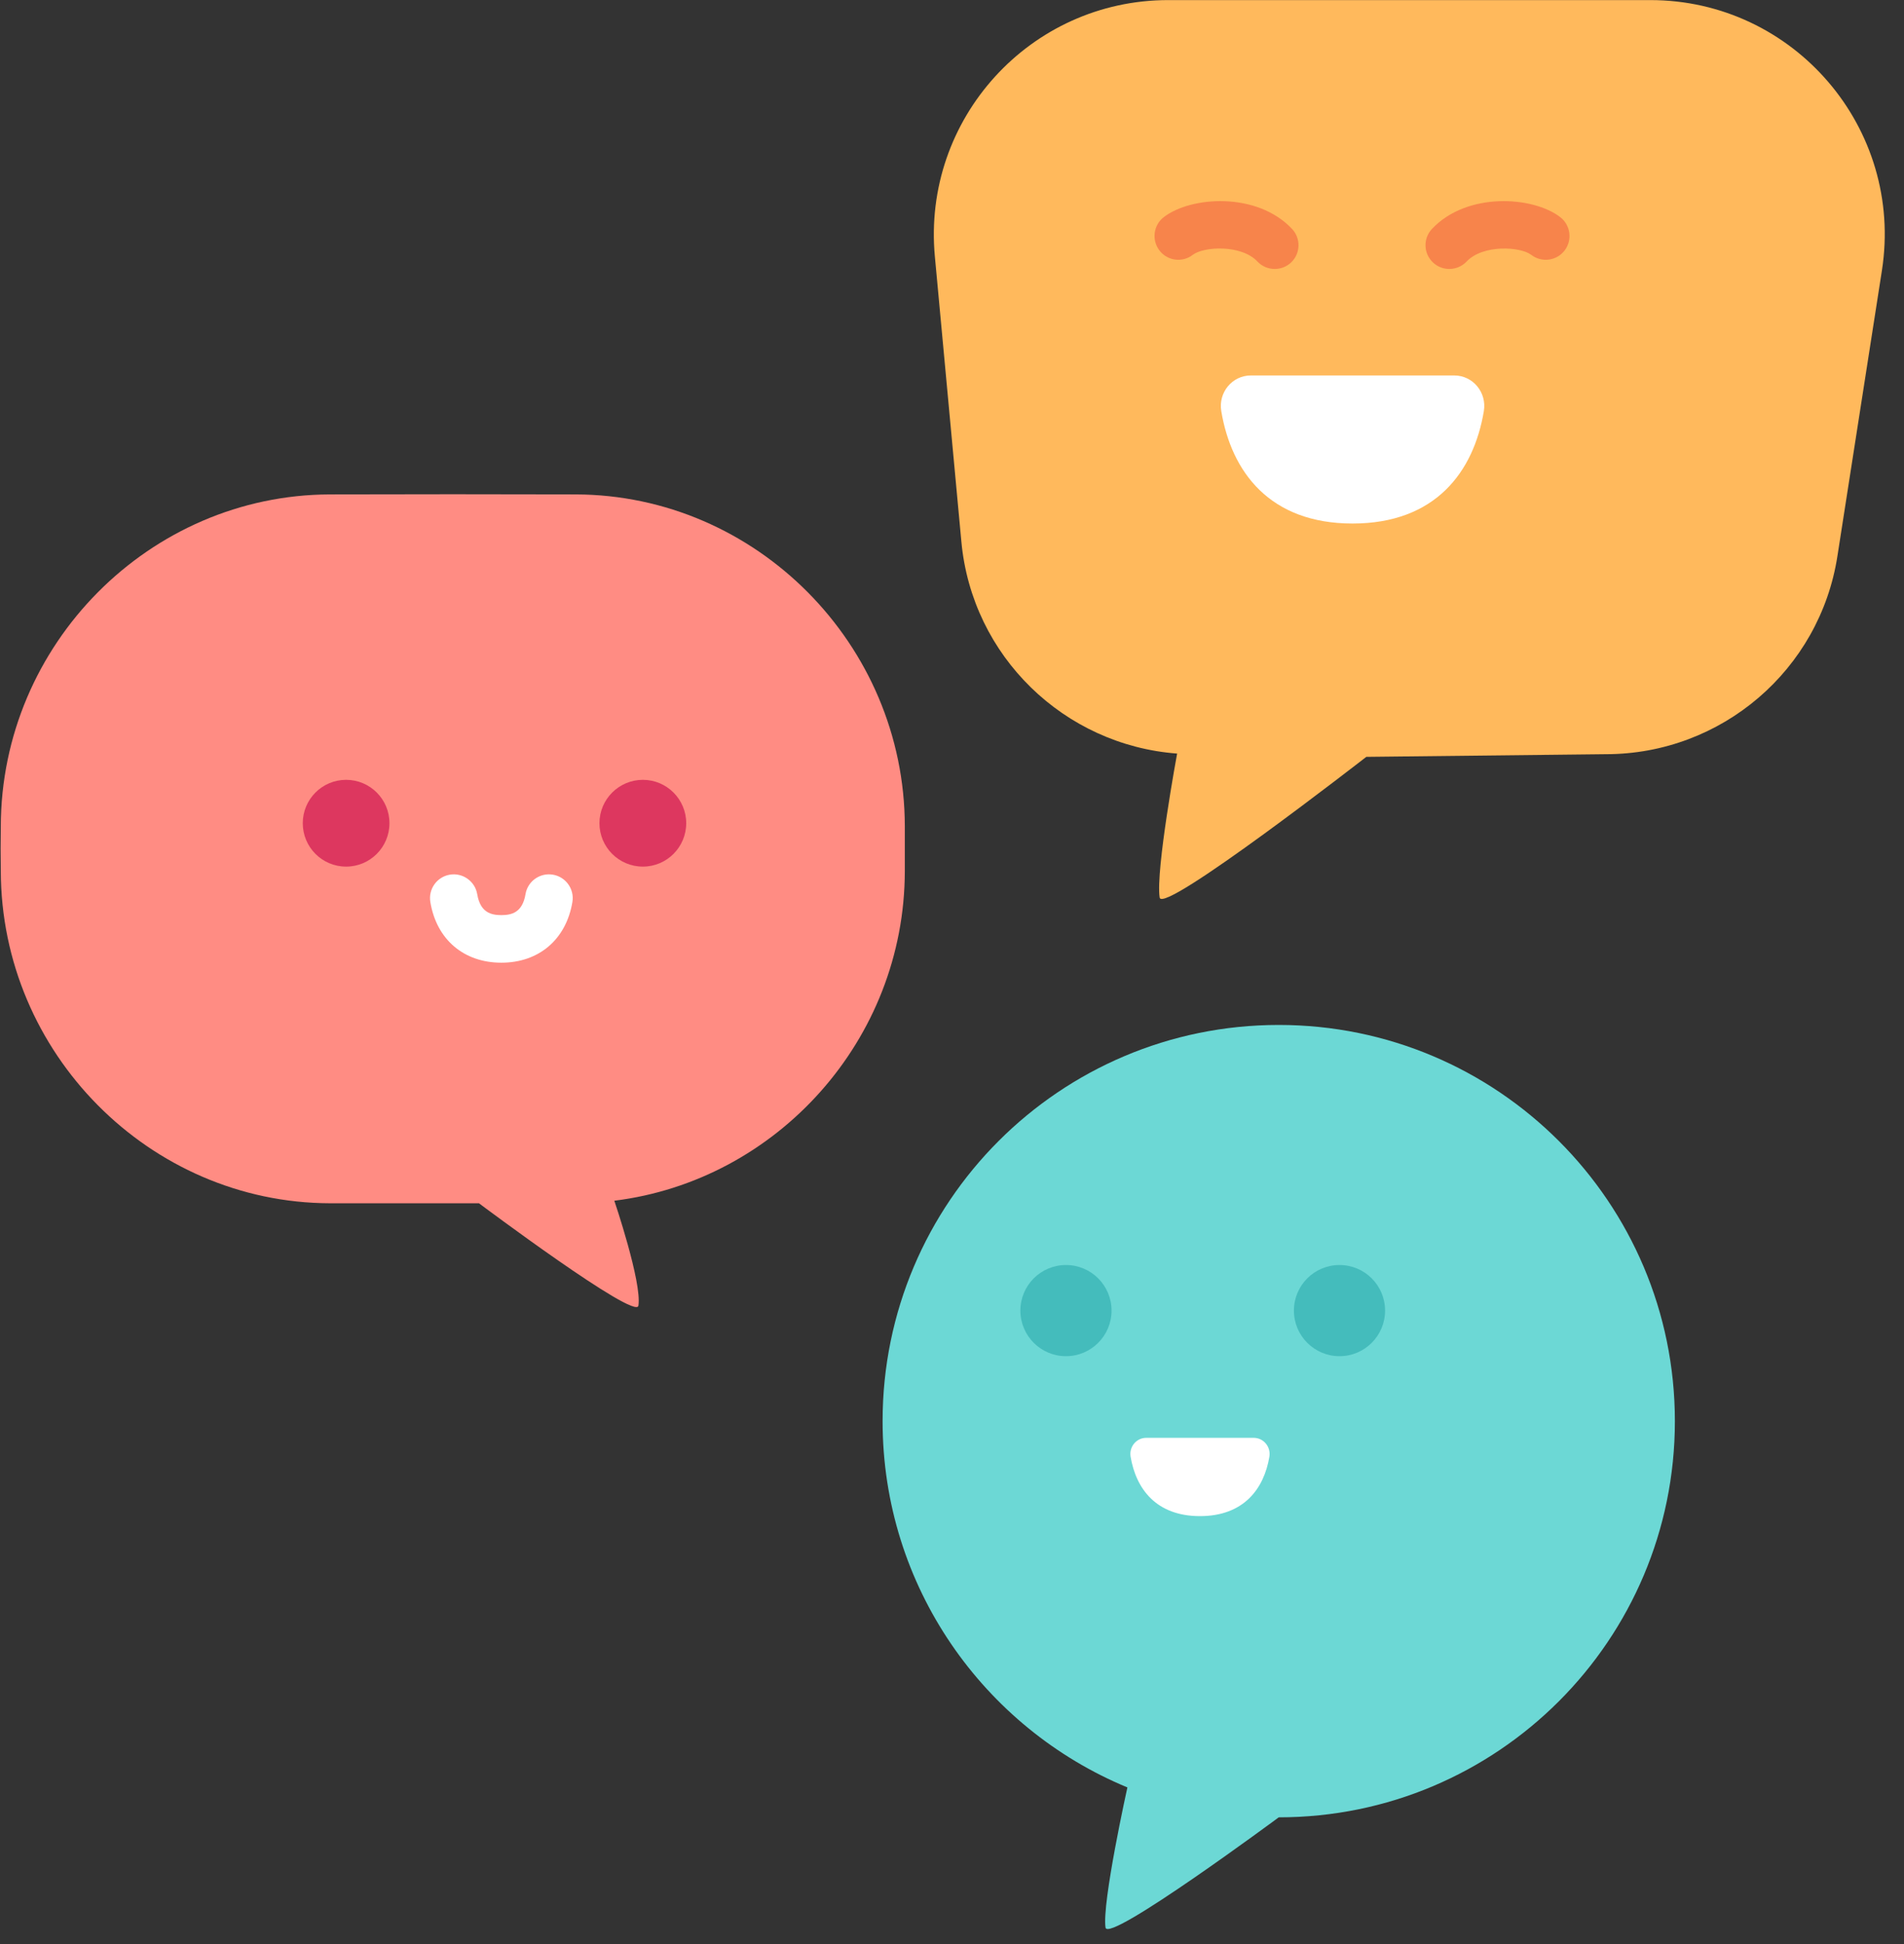 <?xml version="1.0" encoding="UTF-8"?><svg xmlns="http://www.w3.org/2000/svg" xmlns:xlink="http://www.w3.org/1999/xlink" height="122.6" preserveAspectRatio="xMidYMid meet" version="1.0" viewBox="3.0 3.8 120.1 122.6" width="120.1" zoomAndPan="magnify"><rect x="3.0" y="3.8" width="120.1" height="122.6" fill="#333333" stroke="none"/><g><g id="change1_1"><path d="M 43.27 86.141 C 43.129 87.117 33.211 79.684 33.211 79.684 C 30.074 79.684 26.949 79.684 23.809 79.684 C 12.438 79.652 3.07 70.219 3.051 58.734 C 3.035 57.789 3.035 56.859 3.051 55.914 C 3.07 44.43 12.438 35.012 23.809 34.98 C 28.984 34.965 34.141 34.965 39.316 34.98 C 50.688 35.012 60.059 44.43 60.074 55.914 C 60.074 56.859 60.074 57.789 60.074 58.734 C 60.059 69.387 52 78.258 41.75 79.523 C 41.75 79.523 43.496 84.664 43.27 86.141" fill="#ff8c83"/></g><g id="change2_1"><path d="M 74.113 116.523 C 74.113 116.523 72.496 123.816 72.734 125.363 C 72.887 126.391 83.66 118.41 83.66 118.41 C 97.461 118.41 108.648 107.223 108.648 93.426 C 108.648 79.625 97.461 68.438 83.66 68.438 C 69.859 68.438 58.672 79.625 58.672 93.426 C 58.672 103.844 65.051 112.773 74.113 116.523" fill="#6cd8d5"/></g><g id="change3_1"><path d="M 76.148 60.402 C 76.316 61.539 89.184 51.531 89.184 51.531 L 104.293 51.363 C 111.582 51.363 117.793 46.055 118.902 38.859 L 121.707 20.859 C 123.102 11.898 116.164 3.805 107.098 3.805 L 76.688 3.805 C 67.977 3.805 61.164 11.301 61.969 19.973 L 63.641 37.957 C 64.309 45.18 70.121 50.789 77.25 51.324 C 77.25 51.324 75.887 58.684 76.148 60.402" fill="#ffb95c"/></g><g id="change4_1"><path d="M 27.566 55.715 C 27.566 57.227 26.344 58.453 24.832 58.453 C 23.32 58.453 22.098 57.227 22.098 55.715 C 22.098 54.207 23.32 52.98 24.832 52.98 C 26.344 52.98 27.566 54.207 27.566 55.715" fill="#dd375f"/></g><g id="change4_2"><path d="M 46.285 55.715 C 46.285 57.227 45.059 58.453 43.551 58.453 C 42.039 58.453 40.812 57.227 40.812 55.715 C 40.812 54.207 42.039 52.98 43.551 52.98 C 45.059 52.98 46.285 54.207 46.285 55.715" fill="#dd375f"/></g><g id="change5_1"><path d="M 73.113 86.453 C 73.113 88.039 71.828 89.328 70.238 89.328 C 68.652 89.328 67.363 88.039 67.363 86.453 C 67.363 84.863 68.652 83.578 70.238 83.578 C 71.828 83.578 73.113 84.863 73.113 86.453" fill="#44bcbc"/></g><g id="change5_2"><path d="M 90.367 86.453 C 90.367 88.039 89.082 89.328 87.492 89.328 C 85.906 89.328 84.617 88.039 84.617 86.453 C 84.617 84.863 85.906 83.578 87.492 83.578 C 89.082 83.578 90.367 84.863 90.367 86.453" fill="#44bcbc"/></g><g id="change6_1"><path d="M 81.906 27.477 C 80.719 27.477 79.84 28.555 80.035 29.727 C 80.676 33.559 83.09 36.816 88.316 36.816 C 93.543 36.816 95.957 33.559 96.598 29.727 C 96.793 28.555 95.914 27.477 94.727 27.477 L 81.906 27.477" fill="#fff"/></g><g id="change6_2"><path d="M 34.625 64.512 C 32.254 64.512 30.535 63.047 30.145 60.688 C 30.008 59.871 30.559 59.098 31.375 58.961 C 32.184 58.824 32.965 59.375 33.102 60.191 C 33.297 61.352 33.98 61.512 34.625 61.512 C 35.27 61.512 35.953 61.352 36.148 60.191 C 36.281 59.375 37.059 58.824 37.875 58.961 C 38.691 59.098 39.242 59.871 39.105 60.688 C 38.711 63.047 36.992 64.512 34.625 64.512" fill="#fff"/></g><g id="change6_3"><path d="M 75.305 94.477 C 74.676 94.477 74.211 95.047 74.316 95.668 C 74.656 97.691 75.93 99.414 78.691 99.414 C 81.453 99.414 82.73 97.691 83.07 95.668 C 83.172 95.047 82.707 94.477 82.078 94.477 L 75.305 94.477" fill="#fff"/></g><g id="change7_1"><path d="M 83.406 20.762 C 83.008 20.762 82.609 20.605 82.316 20.293 C 81.293 19.207 78.922 19.344 78.238 19.871 C 77.582 20.379 76.641 20.254 76.137 19.598 C 75.633 18.938 75.754 17.996 76.41 17.492 C 78.137 16.168 82.293 15.895 84.496 18.234 C 85.066 18.836 85.039 19.785 84.438 20.355 C 84.145 20.629 83.777 20.762 83.406 20.762" fill="#f7844b"/></g><g id="change7_2"><path d="M 94.418 20.762 C 94.051 20.762 93.68 20.629 93.391 20.355 C 92.785 19.785 92.758 18.836 93.328 18.234 C 95.535 15.895 99.691 16.168 101.414 17.492 C 102.07 17.996 102.195 18.938 101.691 19.598 C 101.188 20.254 100.246 20.379 99.586 19.871 C 98.902 19.348 96.535 19.207 95.512 20.293 C 95.215 20.605 94.816 20.762 94.418 20.762" fill="#f7844b"/></g></g></svg>